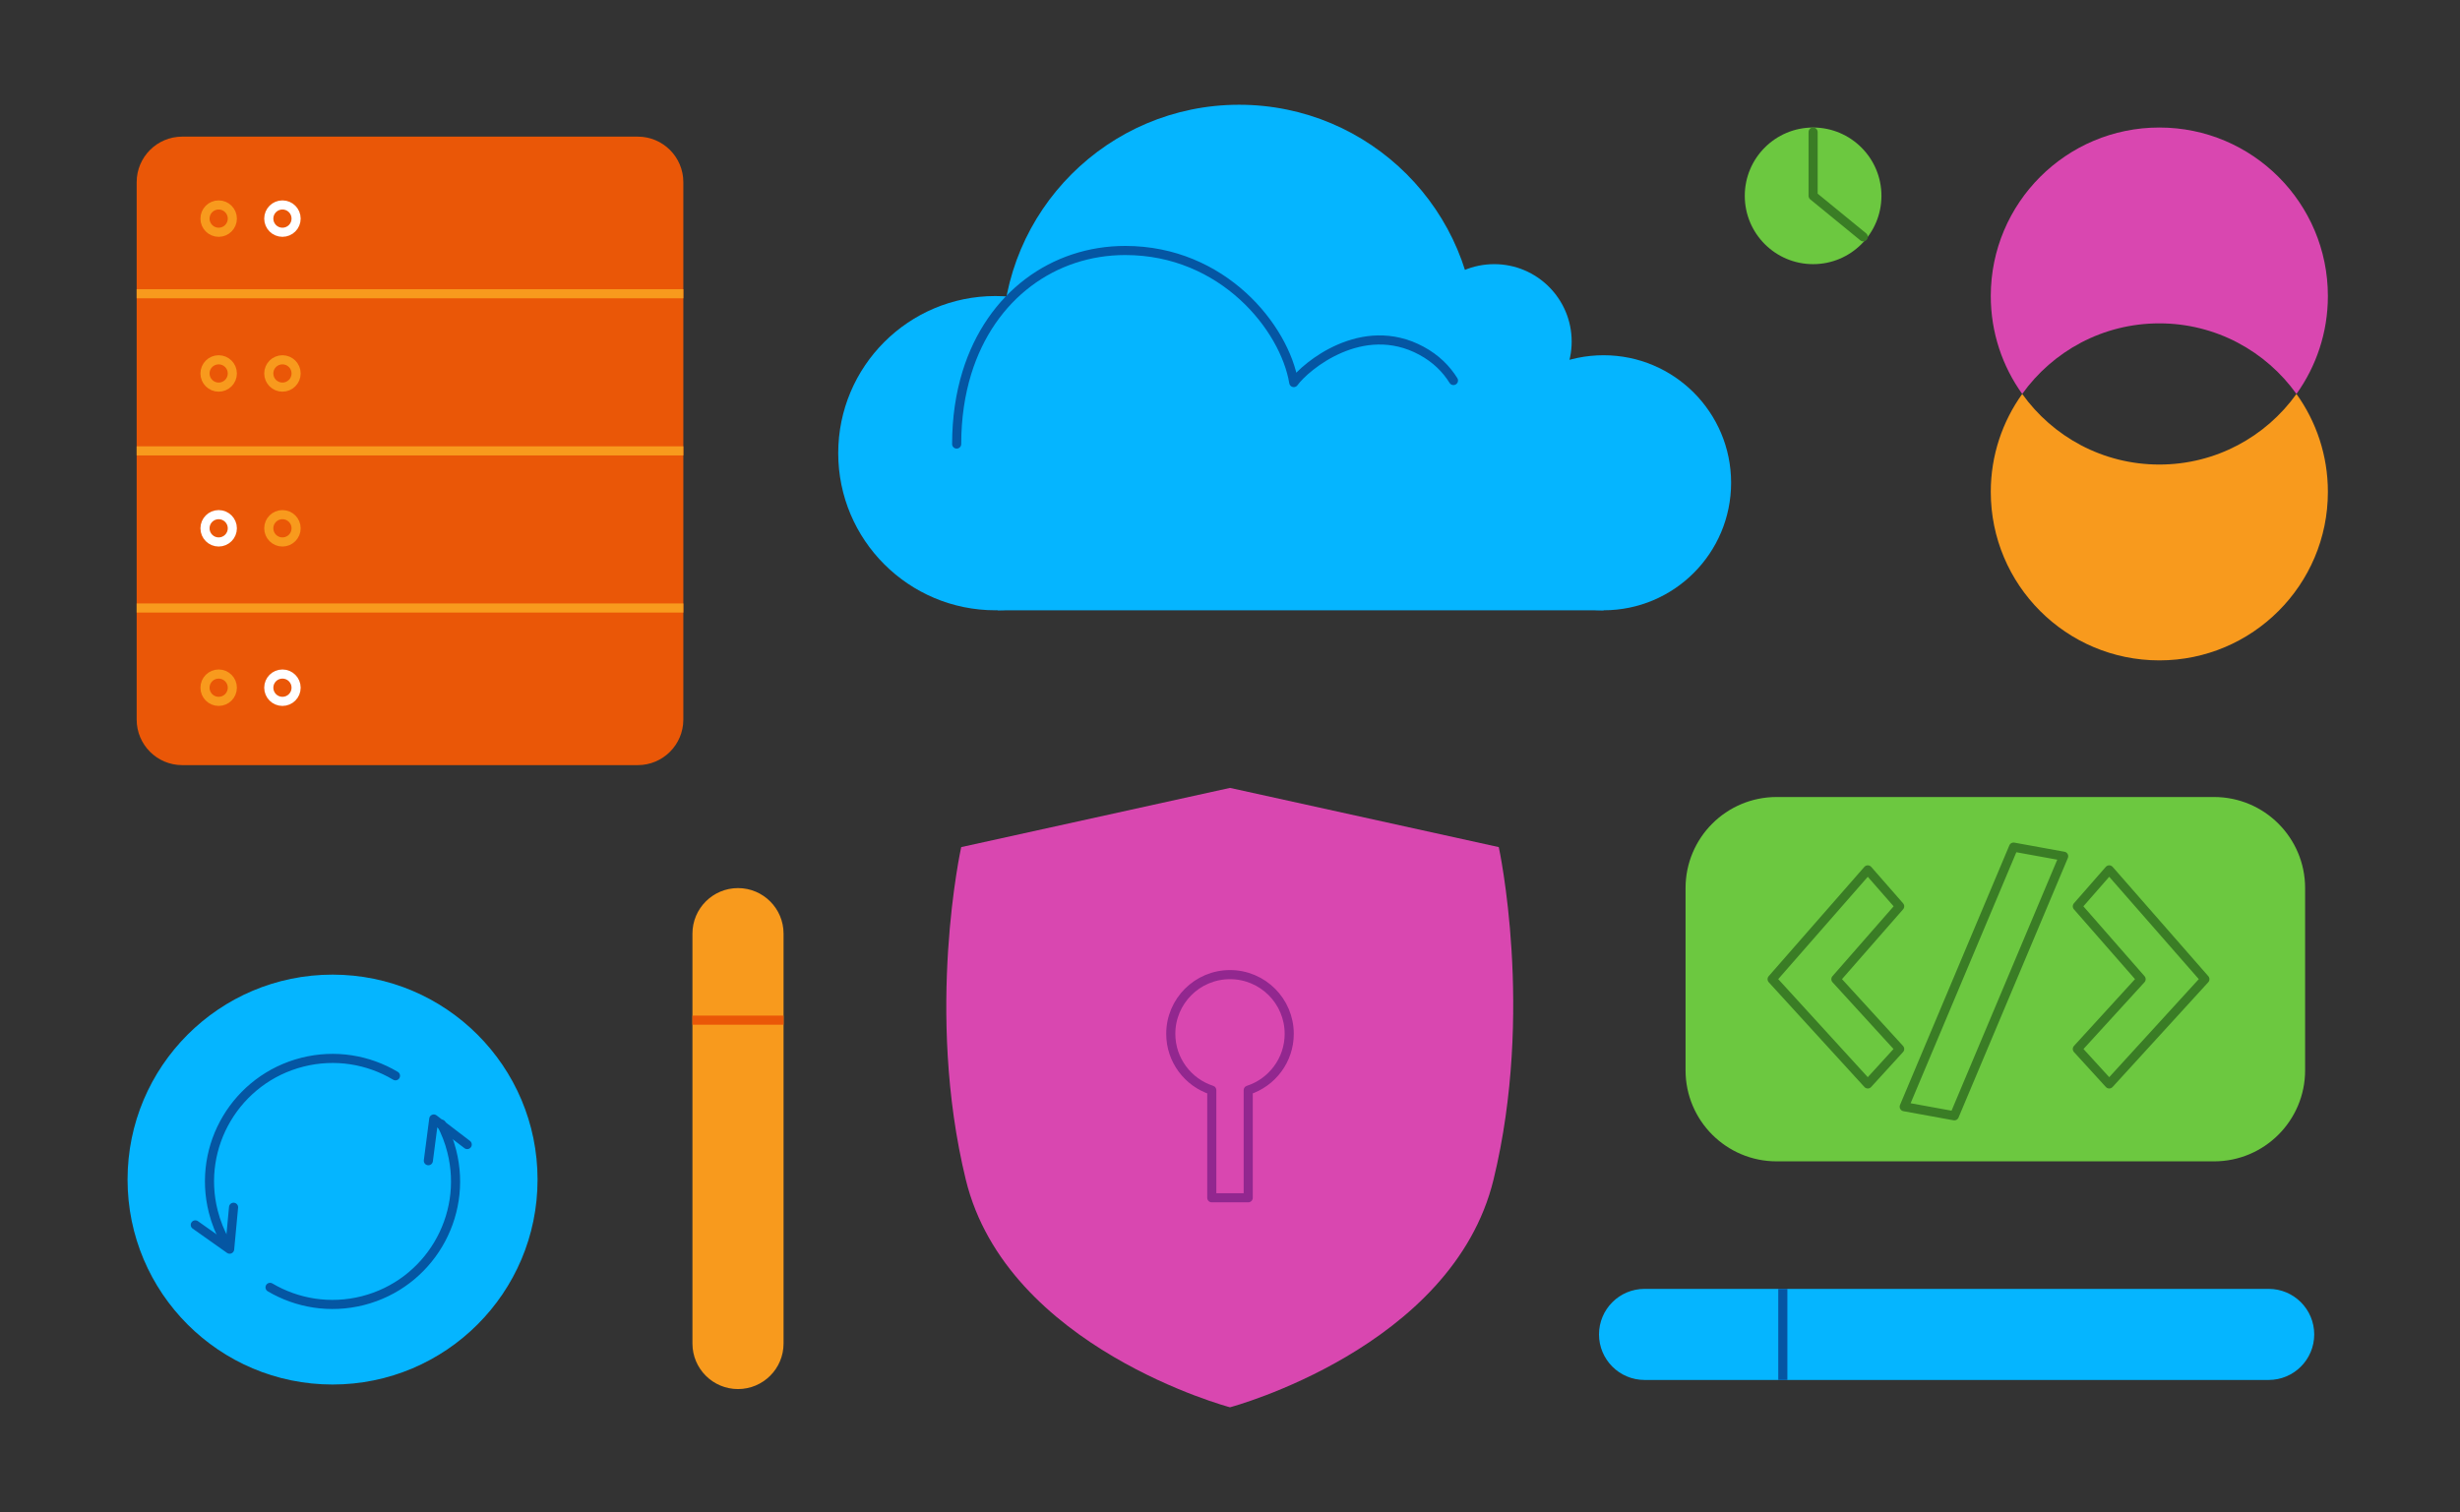 <?xml version="1.0" encoding="utf-8"?>
<!-- Generator: Adobe Illustrator 26.2.1, SVG Export Plug-In . SVG Version: 6.00 Build 0)  -->
<svg version="1.1" xmlns="http://www.w3.org/2000/svg" xmlns:xlink="http://www.w3.org/1999/xlink" x="0px" y="0px"
	 viewBox="0 0 540 332" style="enable-background:new 0 0 540 332;" xml:space="preserve">
<rect x="0" y="0" width="540" height="332" fill="#333333" stroke="none"/>
<style type="text/css">
	.st0{opacity:0.1;fill:#6CC840;}
	.st1{opacity:0.1;fill:#D947B0;}
	.st2{display:none;fill:#F5FAFF;}
	.st3{opacity:0.1;fill:#05B5FF;}
	.st4{opacity:0.1;fill:#EA5707;}
	.st5{opacity:0.1;fill:#F89A1D;}
	.st6{fill:none;stroke:#D3D3D3;stroke-miterlimit:10;}
	.st7{fill:none;stroke:#05B5FF;stroke-width:4;stroke-linecap:round;stroke-linejoin:round;stroke-miterlimit:10;}
	.st8{fill:#D947B0;}
	.st9{fill:none;stroke:#92278F;stroke-width:2;stroke-linecap:round;stroke-linejoin:round;stroke-miterlimit:10;}
	
		.st10{fill-rule:evenodd;clip-rule:evenodd;fill:none;stroke:#92278F;stroke-width:2;stroke-linecap:round;stroke-linejoin:round;stroke-miterlimit:10;}
	.st11{fill-rule:evenodd;clip-rule:evenodd;fill:none;stroke:#FFFFFF;stroke-width:2;stroke-miterlimit:10;}
	.st12{fill:#F0F9EC;}
	.st13{fill-rule:evenodd;clip-rule:evenodd;fill:#F89A1D;}
	.st14{fill-rule:evenodd;clip-rule:evenodd;fill:none;stroke:#EA5707;stroke-width:2;stroke-miterlimit:10;}
	.st15{fill-rule:evenodd;clip-rule:evenodd;fill:none;stroke:#EA5707;stroke-width:2;stroke-linecap:round;stroke-miterlimit:10;}
	.st16{fill-rule:evenodd;clip-rule:evenodd;fill:#6CC840;}
	.st17{fill-rule:evenodd;clip-rule:evenodd;fill:none;stroke:#3A7D25;stroke-width:2;stroke-miterlimit:10;}
	.st18{fill-rule:evenodd;clip-rule:evenodd;fill:none;stroke:#3A7D25;stroke-width:2;stroke-linecap:round;stroke-miterlimit:10;}
	.st19{fill:#05B5FF;}
	.st20{fill:none;stroke:#0556A3;stroke-width:2;stroke-linecap:round;stroke-miterlimit:10;}
	.st21{fill-rule:evenodd;clip-rule:evenodd;fill:#0556A3;}
	.st22{fill-rule:evenodd;clip-rule:evenodd;fill:none;stroke:#05B5FF;stroke-width:2;stroke-miterlimit:10;}
	.st23{fill:#0556A3;}
	.st24{fill:none;stroke:#05B5FF;stroke-width:2;stroke-miterlimit:10;}
	.st25{fill:none;stroke:#0556A3;stroke-width:2;stroke-miterlimit:10;}
	.st26{fill:none;stroke:#0556A3;stroke-width:2;stroke-linecap:round;stroke-linejoin:round;stroke-miterlimit:10;}
	.st27{fill:#6CC840;}
	.st28{fill:#EA5707;}
	.st29{fill:#F89A1D;}
	.st30{fill-rule:evenodd;clip-rule:evenodd;fill:#05B5FF;}
	.st31{fill:#BCBCBE;}
	.st32{fill:#0054A4;}
	.st33{fill:#6CB640;}
	.st34{fill:#92278F;}
	.st35{fill-rule:evenodd;clip-rule:evenodd;fill:none;stroke:#0556A3;stroke-width:2;stroke-linecap:round;stroke-miterlimit:10;}
	.st36{fill:#F2F2F2;}
	.st37{fill:none;stroke:#FFFFFF;stroke-width:2;stroke-miterlimit:10;}
	.st38{fill:#D3D3D3;}
	.st39{fill-rule:evenodd;clip-rule:evenodd;fill:none;stroke:#92278F;stroke-width:2;stroke-miterlimit:10;}
	.st40{fill:none;stroke:#EA5707;stroke-width:2;stroke-miterlimit:10;}
	.st41{fill-rule:evenodd;clip-rule:evenodd;fill:none;stroke:#4FAB33;stroke-width:2;stroke-miterlimit:10;}
	.st42{fill-rule:evenodd;clip-rule:evenodd;fill:none;stroke:#4FAB33;stroke-width:2;stroke-linejoin:round;stroke-miterlimit:10;}
	.st43{fill:none;stroke:#EA5707;stroke-width:2;stroke-linecap:round;stroke-miterlimit:10;}
	.st44{fill:none;stroke:#EA5707;stroke-width:2;stroke-linecap:round;stroke-linejoin:round;stroke-miterlimit:10;}
	.st45{fill:none;stroke:#F89A1D;stroke-width:2;stroke-miterlimit:10;}
	.st46{fill:none;stroke:#D947B0;stroke-width:2;stroke-miterlimit:10;}
	.st47{fill:none;stroke:#D947B0;stroke-width:2;stroke-linecap:round;stroke-miterlimit:10;}
	.st48{fill-rule:evenodd;clip-rule:evenodd;fill:none;stroke:#6CC840;stroke-width:2;stroke-miterlimit:10;}
	.st49{fill:none;stroke:#FFFFFF;stroke-width:2;stroke-linecap:round;stroke-miterlimit:10;}
	.st50{fill:none;stroke:#EA5707;stroke-width:4;stroke-linecap:round;stroke-miterlimit:10;}
	.st51{fill:none;stroke:#FFFFFF;stroke-width:4;stroke-linecap:round;stroke-miterlimit:10;}
	.st52{fill-rule:evenodd;clip-rule:evenodd;fill:#EA5707;}
	.st53{fill-rule:evenodd;clip-rule:evenodd;fill:none;stroke:#F89A1D;stroke-width:2;stroke-miterlimit:10;}
	.st54{fill:none;stroke:#F89A1D;stroke-width:2;stroke-linecap:round;stroke-miterlimit:10;}
	.st55{fill:none;stroke:#EA5707;stroke-width:4;stroke-linecap:round;stroke-linejoin:round;stroke-miterlimit:10;}
	.st56{fill:none;stroke:#F89A1D;stroke-width:2;stroke-linejoin:round;stroke-miterlimit:10;}
	.st57{fill:none;stroke:#6CC840;stroke-width:2;stroke-linecap:round;stroke-linejoin:round;stroke-miterlimit:10;}
	.st58{fill-rule:evenodd;clip-rule:evenodd;fill:none;stroke:#6CC840;stroke-width:2;stroke-linejoin:round;stroke-miterlimit:10;}
	.st59{fill:none;stroke:#05B5FF;stroke-width:2;stroke-linejoin:round;stroke-miterlimit:10;}
	.st60{fill-rule:evenodd;clip-rule:evenodd;fill:none;stroke:#0556A3;stroke-width:4;stroke-linecap:round;stroke-miterlimit:10;}
	.st61{fill-rule:evenodd;clip-rule:evenodd;fill:none;stroke:#D947B0;stroke-width:2;stroke-miterlimit:10;}
	.st62{fill-rule:evenodd;clip-rule:evenodd;fill:none;stroke:#D947B0;stroke-width:2;stroke-linejoin:round;stroke-miterlimit:10;}
	.st63{fill:none;stroke:#92278F;stroke-width:4;stroke-linecap:round;stroke-miterlimit:10;}
	.st64{fill:none;stroke:#D3D3D3;stroke-linecap:round;stroke-linejoin:round;stroke-miterlimit:10;}
	.st65{fill:none;stroke:#6CC840;stroke-width:2;stroke-miterlimit:10;}
	
		.st66{fill-rule:evenodd;clip-rule:evenodd;fill:none;stroke:#6CC840;stroke-width:2;stroke-linecap:round;stroke-linejoin:round;stroke-miterlimit:10;}
	
		.st67{fill-rule:evenodd;clip-rule:evenodd;fill:none;stroke:#D947B0;stroke-width:2;stroke-linecap:round;stroke-linejoin:round;stroke-miterlimit:10;}
	.st68{fill:none;stroke:#0556A3;stroke-width:4;stroke-linecap:round;stroke-miterlimit:10;}
	.st69{fill:none;stroke:#0556A3;stroke-width:4;stroke-linecap:round;stroke-linejoin:round;stroke-miterlimit:10;}
	.st70{fill:none;stroke:#FFFFFF;stroke-linecap:round;stroke-miterlimit:10;}
	.st71{opacity:0.3;fill:#D3D3D3;}
	.st72{fill:url(#SVGID_1_);}
	.st73{fill-rule:evenodd;clip-rule:evenodd;fill:none;stroke:#F89A1D;stroke-width:2;stroke-linecap:round;stroke-miterlimit:10;}
	.st74{fill-rule:evenodd;clip-rule:evenodd;fill:#3A7D25;}
	.st75{fill:none;stroke:#F89A1D;stroke-width:4;stroke-linejoin:bevel;stroke-miterlimit:10;}
	.st76{fill:none;stroke:#EA5707;stroke-width:4;stroke-linejoin:bevel;stroke-miterlimit:10;}
	.st77{fill:none;stroke:#6CC840;stroke-width:2;stroke-linecap:round;stroke-miterlimit:10;}
	.st78{fill:none;stroke:#D947B0;stroke-width:2.414;stroke-miterlimit:10;}
	.st79{fill-rule:evenodd;clip-rule:evenodd;fill:none;stroke:#0556A3;stroke-width:2;stroke-miterlimit:10;}
	.st80{fill-rule:evenodd;clip-rule:evenodd;fill:none;stroke:#92278F;stroke-width:2;stroke-linecap:round;stroke-miterlimit:10;}
	.st81{fill:none;stroke:#D947B0;stroke-width:4;stroke-linecap:round;stroke-miterlimit:10;}
	.st82{fill-rule:evenodd;clip-rule:evenodd;fill:#D3D3D3;}
	.st83{fill:#FFFFFF;}
	.st84{fill:none;stroke:#D3D3D3;stroke-width:5;stroke-linecap:round;stroke-miterlimit:10;}
	.st85{fill:none;stroke:#3A7D25;stroke-width:2;stroke-linecap:round;stroke-miterlimit:10;}
	.st86{fill:none;stroke:#3A7D25;stroke-width:4;stroke-linecap:round;stroke-miterlimit:10;}
	.st87{fill:none;stroke:#3A7D25;stroke-width:4;stroke-linecap:round;stroke-linejoin:round;stroke-miterlimit:10;}
	
		.st88{fill-rule:evenodd;clip-rule:evenodd;fill:none;stroke:#FFFFFF;stroke-width:2;stroke-linecap:round;stroke-linejoin:round;stroke-miterlimit:10;}
	.st89{fill:none;stroke:#FFFFFF;stroke-width:2;stroke-linecap:round;stroke-linejoin:round;stroke-miterlimit:10;}
	.st90{fill-rule:evenodd;clip-rule:evenodd;fill:none;stroke:#3A7D25;stroke-width:2;stroke-linejoin:round;stroke-miterlimit:10;}
	.st91{fill:none;stroke:#3A7D25;stroke-width:2;stroke-linecap:round;stroke-linejoin:round;stroke-miterlimit:10;}
</style>
<g id="Warstwa_2">
</g>
<g id="Warstwa_4">
	<path class="st27" d="M486,255h-96c-11.05,0-20-8.95-20-20v-40c0-11.05,8.95-20,20-20h96c11.05,0,20,8.95,20,20v40
		C506,246.05,497.05,255,486,255z"/>
	<path class="st28" d="M40,168h100c5.52,0,10-4.48,10-10V40c0-5.52-4.48-10-10-10H40c-5.52,0-10,4.48-10,10v118
		C30,163.52,34.48,168,40,168z"/>
	<line class="st45" x1="30" y1="99" x2="150" y2="99"/>
	<circle class="st45" cx="48" cy="48" r="3"/>
	<circle class="st37" cx="62" cy="48" r="3"/>
	<circle class="st45" cx="48" cy="82" r="3"/>
	<circle class="st45" cx="62" cy="82" r="3"/>
	<circle class="st37" cx="48" cy="116" r="3"/>
	<circle class="st45" cx="62" cy="116" r="3"/>
	<circle class="st45" cx="48" cy="151" r="3"/>
	<circle class="st37" cx="62" cy="151" r="3"/>
	<line class="st45" x1="30" y1="133.5" x2="150" y2="133.5"/>
	<line class="st45" x1="30" y1="64.5" x2="150" y2="64.5"/>
	<circle class="st19" cx="218.5" cy="99.5" r="34.5"/>
	<circle class="st19" cx="272" cy="75" r="52"/>
	<circle class="st19" cx="328" cy="75" r="17"/>
	<circle class="st19" cx="352" cy="106" r="28"/>
	<polygon class="st19" points="352,134 219,134 219,75 344,75 	"/>
	<path class="st26" d="M210,97.5c0-5.73,0.8-10.97,2.24-15.66C217.49,64.83,231.33,55,247,55c21.5,0,35,17,37,29
		c2.52-3.5,15-14,28-7c3.25,1.75,5.5,4.06,7.05,6.55"/>
	<g>
		<path class="st8" d="M474,71c12.41,0,23.39,6.12,30.1,15.5c4.34-6.06,6.9-13.48,6.9-21.5c0-20.43-16.57-37-37-37s-37,16.57-37,37
			c0,8.02,2.56,15.44,6.9,21.5C450.61,77.12,461.59,71,474,71z"/>
		<path class="st29" d="M474,102c-12.41,0-23.39-6.12-30.1-15.5c-4.34,6.06-6.9,13.48-6.9,21.5c0,20.43,16.57,37,37,37
			s37-16.57,37-37c0-8.02-2.56-15.44-6.9-21.5C497.39,95.88,486.41,102,474,102z"/>
	</g>
	<path class="st91" d="M403,215l14-16c-3.11-3.56-7-8-7-8l-21,24l21,23l7-7.67C410.78,223.52,403,215,403,215z"/>
	<path class="st91" d="M470,215l-14-16c3.11-3.56,7-8,7-8l21,24l-21,23l-7-7.67C462.22,223.52,470,215,470,215z"/>
	<polygon class="st91" points="453,188 429,245 418,243 442,186 	"/>
	<path class="st8" d="M329,186l-59-13l-59,13c0,0-8,36,1,73s58,50,58,50s48.85-13,57.85-50S329,186,329,186z"/>
	<path class="st9" d="M283,227c0-7.18-5.82-13-13-13s-13,5.82-13,13c0,5.78,3.78,10.68,9,12.37V263h8v-23.63
		C279.22,237.68,283,232.78,283,227z"/>
	<circle class="st19" cx="73" cy="259" r="45"/>
	<polyline class="st26" points="42.87,268.95 50.41,274.28 51.27,265.08 	"/>
	<polyline class="st26" points="102.56,251.31 95.22,245.7 94.03,254.86 	"/>
	<path class="st26" d="M96.89,246.82c0.97,1.85,1.75,3.84,2.28,5.96c3.66,14.45-5.08,29.14-19.54,32.81
		c-7.19,1.82-14.43,0.57-20.35-2.92"/>
	<path class="st26" d="M49.45,272.64c-1.14-2.03-2.03-4.24-2.63-6.6c-3.66-14.45,5.08-29.14,19.54-32.81
		c7.23-1.83,14.51-0.56,20.45,2.98"/>
	<path class="st29" d="M162,305L162,305c-5.52,0-10-4.48-10-10v-90c0-5.52,4.48-10,10-10h0c5.52,0,10,4.48,10,10v90
		C172,300.52,167.52,305,162,305z"/>
	<path class="st19" d="M508,293L508,293c0,5.52-4.48,10-10,10H361c-5.52,0-10-4.48-10-10l0,0c0-5.52,4.48-10,10-10h137
		C503.52,283,508,287.48,508,293z"/>
	<circle class="st27" cx="398" cy="43" r="15"/>
	<line class="st40" x1="152" y1="224" x2="172" y2="224"/>
	<line class="st25" x1="391.35" y1="283" x2="391.35" y2="303"/>
	<polyline class="st91" points="398,29 398,43 409,52 	"/>
</g>
</svg>
